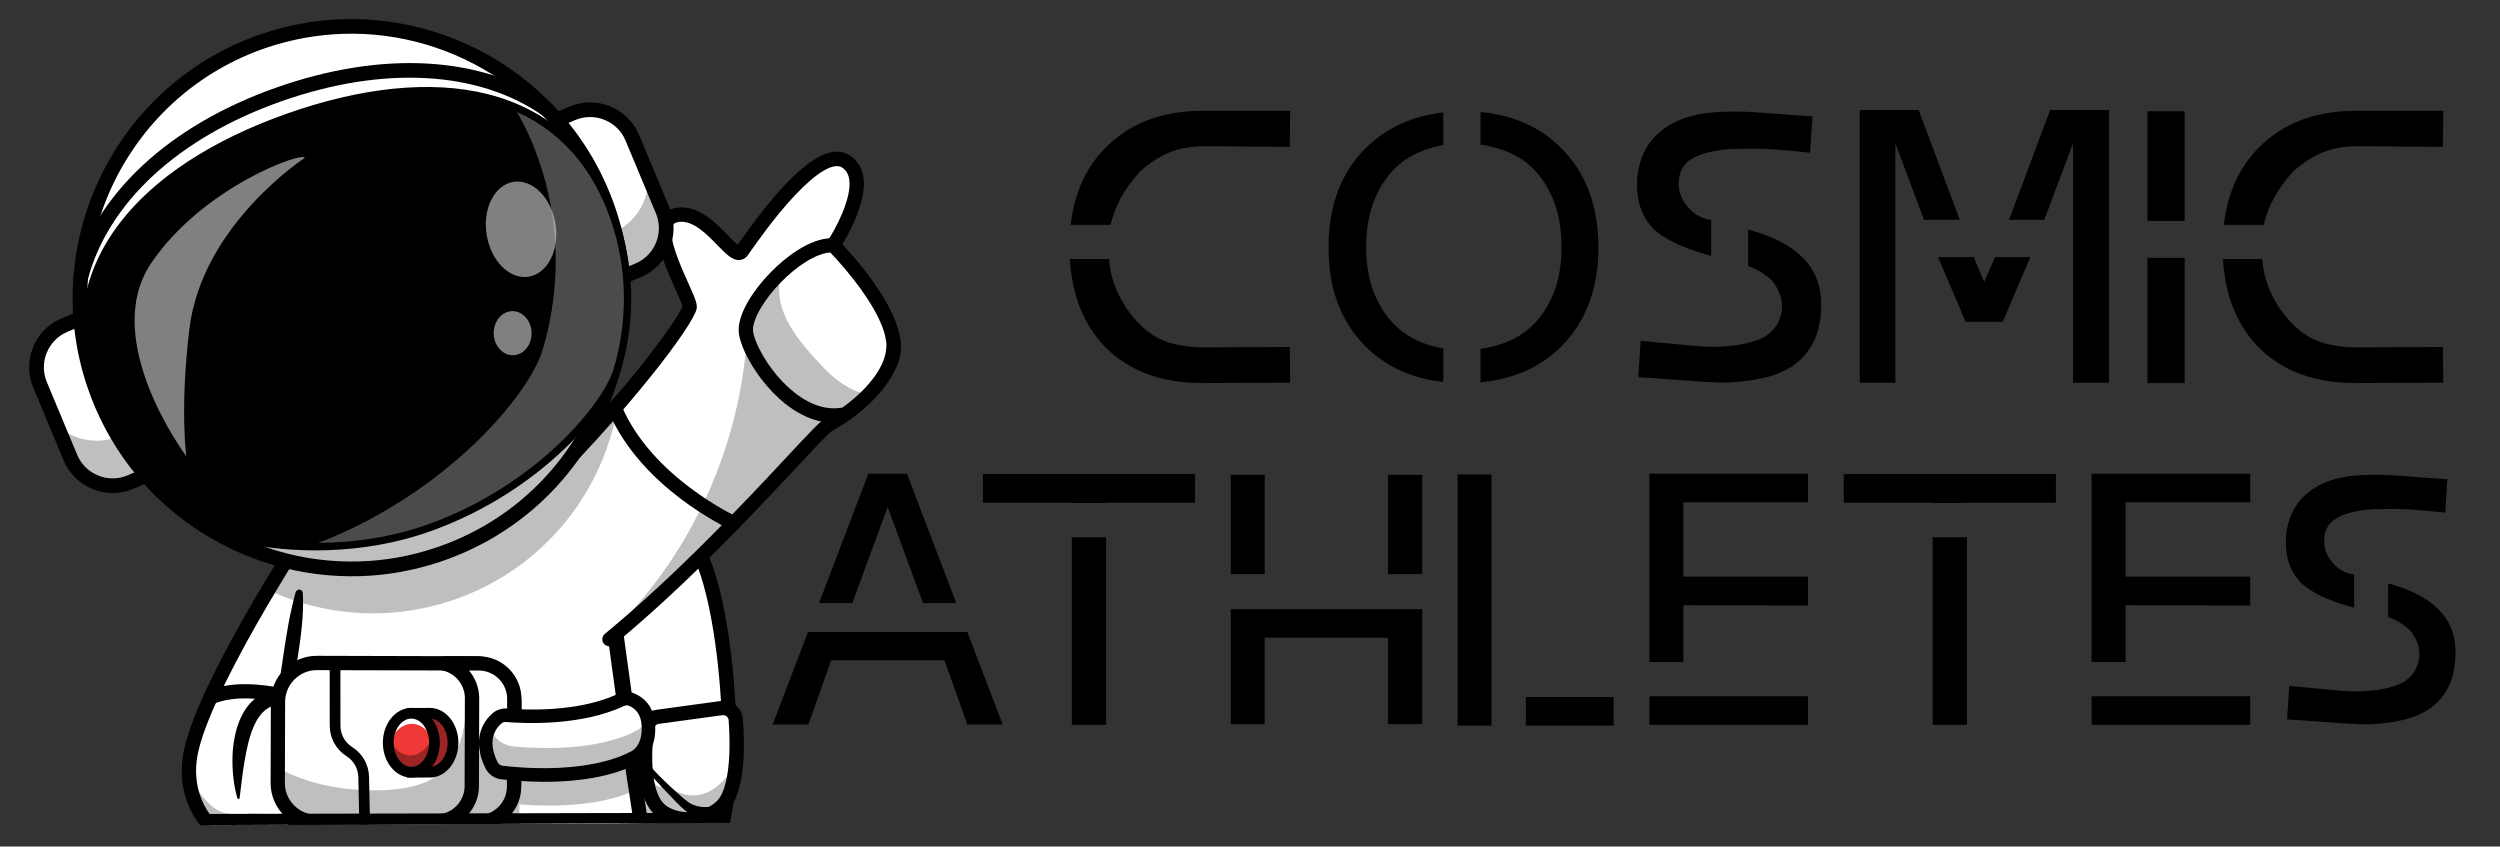 <?xml version="1.0" encoding="UTF-8"?> <svg xmlns="http://www.w3.org/2000/svg" xmlns:xlink="http://www.w3.org/1999/xlink" version="1.1" id="Layer_1" x="0px" y="0px" viewBox="0 0 872.88 295.56" style="enable-background:new 0 0 872.88 295.56;" xml:space="preserve"><rect x="0" y="0" width="872.88" height="295.56" fill="#333333" stroke="none"/> <style type="text/css"> .st0{fill:#FFFFFF;} .st1{opacity:0.25;} .st2{opacity:0.35;} .st3{fill:#EE3937;} .st4{opacity:0.5;fill:#FFFFFF;} .st5{opacity:0.35;fill:#D8D8D7;} .st6{display:none;fill:none;} </style> <g> <g> <path d="M387.23,90.42c0.63,8.12,3.88,15.39,9.75,21.8c2.89,3.25,6.2,5.57,9.95,6.97c3.74,1.4,8.37,2.1,13.88,2.1l29.51-0.14 l0.14,12.46l-30.6,0.14c-14.35,0-25.68-4.2-33.98-12.59c-7.49-7.76-11.6-18.01-12.32-30.73H387.23z M450.46,38.71l-0.14,12.59 l-29.24-0.27c-5.06,0-9.34,0.74-12.86,2.23c-3.52,1.49-6.9,3.68-10.15,6.57c-5.42,5.96-8.85,12.18-10.29,18.68h-13.94 c1.26-11.01,5.28-19.95,12.05-26.81c8.48-8.66,19.81-13,33.98-13H450.46z"></path> <path d="M503.93,50.62c-7.76,1.44-13.81,4.6-18.14,9.48c-5.87,6.68-8.8,15.43-8.8,26.26c0,10.56,2.93,19.18,8.8,25.86 c4.33,4.87,10.38,8.03,18.14,9.48v11.64c-11.01-1.17-20.08-5.32-27.21-12.46c-8.58-8.57-12.86-20.08-12.86-34.52 c0-14.44,4.29-25.95,12.86-34.52c7.13-7.13,16.2-11.33,27.21-12.59V50.62z M545.22,51.84c8.57,8.58,12.86,20.08,12.86,34.52 c0,14.35-4.29,25.86-12.86,34.52c-7.31,7.31-16.74,11.51-28.29,12.59v-11.64c8.48-1.26,14.98-4.47,19.5-9.61 c5.87-6.68,8.8-15.3,8.8-25.86c0-10.83-2.93-19.58-8.8-26.26c-4.51-5.14-11.01-8.35-19.5-9.61V39.11 C528.48,40.2,537.91,44.44,545.22,51.84z"></path> <path d="M590.44,40.54c3.25-0.86,6.81-1.35,10.7-1.49c3.88-0.14,7.35-0.11,10.42,0.07c3.07,0.18,6.84,0.45,11.3,0.81 c4.47,0.36,7.79,0.59,9.95,0.68L632,53.33c-0.63-0.09-2.84-0.31-6.63-0.68c-3.79-0.36-6.99-0.59-9.61-0.68 c-2.62-0.09-5.78-0.09-9.48,0c-3.7,0.09-6.97,0.5-9.82,1.22c-2.84,0.72-5.17,1.76-6.97,3.11c-1.72,1.44-2.78,3.27-3.18,5.48 c-0.41,2.21-0.23,4.36,0.54,6.43c0.77,2.08,2.1,3.95,3.99,5.62c1.9,1.67,4.11,2.64,6.63,2.91v12.59 c-9.84-2.62-16.65-5.87-20.44-9.75c-3.97-4.24-5.78-9.84-5.42-16.79c0.54-8.03,3.93-14.17,10.15-18.41 C584.3,42.68,587.19,41.4,590.44,40.54z M630.11,90.7c4.33,4.6,6.23,10.65,5.69,18.14c-0.54,8.76-4.06,15.21-10.56,19.36 c-3.34,2.08-7.47,3.52-12.39,4.33c-4.92,0.81-9.23,1.15-12.93,1.02c-3.7-0.14-8.69-0.45-14.96-0.95 c-6.27-0.5-10.58-0.79-12.93-0.88l0.81-12.73c2.17,0.18,5.77,0.52,10.83,1.02c5.05,0.5,8.96,0.84,11.71,1.02 c2.75,0.18,6.09,0.05,10.02-0.41c3.93-0.45,7.38-1.4,10.36-2.84c3.43-1.98,5.5-4.85,6.23-8.6c0.72-3.74-0.36-7.47-3.25-11.17 c-2.35-2.25-5.14-3.97-8.39-5.14V80.14C619.37,82.57,625.95,86.09,630.11,90.7z"></path> <path d="M669.91,38.44l14.35,38.31H671.8l-10.02-26.67v83.53h-12.46V38.44H669.91z M689.13,89.75l3.66,8.66l3.79-8.66h12.32 l-9.61,22.61h-13l-9.61-22.61H689.13z M736.38,38.44v95.17h-12.59V50.08l-10.02,26.67h-12.32l14.35-38.31H736.38z"></path> <path d="M762.78,38.84v38.31h-13V38.84H762.78z M762.78,90.02v43.73h-13V90.02H762.78z"></path> <path d="M789.85,90.42c0.63,8.12,3.88,15.39,9.75,21.8c2.89,3.25,6.2,5.57,9.95,6.97c3.74,1.4,8.37,2.1,13.88,2.1l29.51-0.14 l0.13,12.46l-30.6,0.14c-14.35,0-25.68-4.2-33.98-12.59c-7.49-7.76-11.6-18.01-12.32-30.73H789.85z M853.08,38.71l-0.13,12.59 l-29.24-0.27c-5.06,0-9.34,0.74-12.86,2.23c-3.52,1.49-6.9,3.68-10.15,6.57c-5.42,5.96-8.85,12.18-10.29,18.68h-13.94 c1.26-11.01,5.28-19.95,12.05-26.81c8.48-8.66,19.81-13,33.98-13H853.08z"></path> </g> <g> <path d="M337.74,220.66l12.35,32.3h-12.35l-7.98-22.45h-39.54l-7.98,22.45h-12.47l12.35-32.3H337.74z M316.67,165.41l17.21,45.15 h-11.6l-12.35-33.55l-12.35,33.55h-11.6l17.21-45.15H316.67z"></path> <path d="M417.26,165.53v9.98H386.2v0.12h-11.97v-0.12h-31.05v-9.98H417.26z M386.2,187.61v65.48h-11.97v-65.48H386.2z"></path> <path d="M429.73,200.45v-34.67h11.85v34.67H429.73z M429.73,252.83v-40.16h11.85h43.03h11.97v40.16H484.6v-30.18h-43.03v30.18 H429.73z M484.6,200.45v-34.67h11.97v34.67H484.6z"></path> <path d="M520.77,165.66c0,45.65,0,74.87,0,87.68h-11.85v-87.68H520.77z M563.43,243.36v9.98h-30.68v-9.98H563.43z"></path> <path d="M631.27,165.41v9.98h-43.53v25.94h43.53v10.1l-43.53-0.12v19.83H575.9v-65.73H631.27z M601.53,243.11 c12.93,0,22.84,0,29.75,0v9.98H575.9v-9.98C580.05,243.11,588.6,243.11,601.53,243.11z"></path> <path d="M717.82,165.53v9.98h-31.05v0.12H674.8v-0.12h-31.05v-9.98H717.82z M686.77,187.61v65.48H674.8v-65.48H686.77z"></path> <path d="M785.67,165.41v9.98h-43.53v25.94h43.53v10.1l-43.53-0.12v19.83h-11.85v-65.73H785.67z M755.92,243.11 c12.93,0,22.84,0,29.75,0v9.98h-55.37v-9.98C734.45,243.11,742.99,243.11,755.92,243.11z"></path> <path d="M815.47,167.22c2.99-0.79,6.28-1.25,9.85-1.37c3.57-0.12,6.78-0.1,9.6,0.06c2.83,0.17,6.3,0.42,10.41,0.75 c4.12,0.33,7.17,0.54,9.17,0.62L853.76,179c-0.58-0.08-2.62-0.29-6.11-0.62c-3.49-0.33-6.44-0.54-8.86-0.62 c-2.41-0.08-5.32-0.08-8.73,0c-3.41,0.08-6.42,0.46-9.04,1.12c-2.62,0.67-4.76,1.62-6.42,2.87c-1.58,1.33-2.56,3.01-2.93,5.05 c-0.37,2.04-0.21,4.01,0.5,5.92c0.71,1.91,1.93,3.64,3.68,5.18c1.75,1.54,3.78,2.43,6.11,2.68v11.6 c-9.06-2.41-15.34-5.4-18.83-8.98c-3.66-3.91-5.32-9.06-4.99-15.46c0.5-7.4,3.62-13.05,9.35-16.96 C809.82,169.19,812.48,168.01,815.47,167.22z M852.02,213.42c3.99,4.24,5.74,9.81,5.24,16.71c-0.5,8.07-3.74,14.01-9.73,17.83 c-3.08,1.91-6.88,3.24-11.41,3.99c-4.53,0.75-8.5,1.06-11.91,0.93c-3.41-0.12-8-0.42-13.78-0.87c-5.78-0.46-9.75-0.73-11.91-0.81 l0.75-11.72c2,0.17,5.32,0.48,9.98,0.94c4.66,0.46,8.25,0.77,10.79,0.94c2.54,0.17,5.61,0.04,9.23-0.37 c3.62-0.42,6.8-1.29,9.54-2.62c3.16-1.83,5.07-4.47,5.74-7.92c0.66-3.45-0.33-6.88-2.99-10.29c-2.16-2.08-4.74-3.66-7.73-4.74 V203.7C842.12,205.94,848.19,209.18,852.02,213.42z"></path> </g> </g> <g> <path class="st0" d="M123.7,287.35c14.36-13.13,15.59-73.59,15.59-73.59l-0.07-0.09l-28.25-35.36c0,0-1.96,2.94-5.07,7.81 c-3.18,4.98-7.56,11.97-12.26,19.86c-10.88,18.29-23.47,41.43-26.79,55.61c-2.51,10.72,0.36,19.98,6.27,26.51l50-0.24 C123.3,287.7,123.5,287.53,123.7,287.35z"></path> <path class="st1" d="M123.7,287.35c14.36-13.13,15.59-73.59,15.59-73.59l-0.07-0.09l-5.92-7.41c-0.81,16.22-3.94,56.31-15.31,66.72 c-4.52,4.13-24.49,10.23-29.66,10.92c-12.83,1.7-14.24-1.46-22.25-11.72c0.61,6.24,3.18,11.66,7.03,15.93l50-0.24 C123.3,287.7,123.5,287.53,123.7,287.35z"></path> <path d="M69.28,262.19c5.98-25.55,43.39-81.9,43.78-82.47c0.76-1.15,0.45-2.7-0.69-3.46c-1.15-0.76-2.7-0.45-3.46,0.69 c-1.56,2.35-38.3,57.67-44.48,84.1c-2.37,10.12-0.3,19.74,5.43,27.07l6.75-0.03C69.71,281.69,66.93,272.23,69.28,262.19z"></path> <path d="M141.77,213.82c0.02-1.38-1.07-2.52-2.45-2.54c-1.39-0.04-2.52,1.07-2.54,2.45c-0.33,16.52-3.64,61.62-14.77,71.8 c-0.92,0.84-1.85,1.63-2.79,2.36l7.46-0.04C140.44,272.02,141.72,216.26,141.77,213.82z"></path> <path d="M114.59,250.22c0.95-0.03,1.83-0.6,2.22-1.52c0.54-1.27-0.05-2.73-1.32-3.27c-1.08-0.46-26.68-11.17-42.97-4.21 c-1.27,0.54-1.85,2-1.31,3.27c0.54,1.27,2.01,1.85,3.27,1.31c14.33-6.12,38.81,4.1,39.06,4.22 C113.87,250.18,114.24,250.23,114.59,250.22z"></path> <path class="st0" d="M88.13,259.5c0.01,0.36,0.04,0.71,0.09,1.07c0.05,0.36,0.11,0.71,0.19,1.05s0.18,0.69,0.29,1.03 c0.11,0.34,0.25,0.67,0.39,1c0.15,0.33,0.31,0.64,0.49,0.95c0.18,0.31,0.37,0.61,0.58,0.9c0.21,0.29,0.43,0.57,0.67,0.84 c0.23,0.27,0.48,0.53,0.74,0.77c0.26,0.24,0.53,0.47,0.82,0.69c0.28,0.22,0.58,0.42,0.88,0.61c0.3,0.19,0.61,0.36,0.94,0.52 c0.32,0.16,0.65,0.3,0.98,0.43c0.33,0.13,0.67,0.23,1.02,0.33c0.34,0.09,0.69,0.17,1.05,0.23c0.35,0.06,0.71,0.1,1.06,0.12 c0.36,0.02,0.71,0.03,1.07,0.02c0.36-0.01,0.71-0.04,1.07-0.09c0.35-0.05,0.71-0.11,1.05-0.19c0.35-0.08,0.69-0.18,1.03-0.29 c0.34-0.11,0.67-0.25,1-0.39c0.33-0.15,0.64-0.31,0.95-0.49c0.31-0.18,0.61-0.37,0.9-0.58c0.29-0.21,0.57-0.43,0.84-0.67 c0.27-0.23,0.53-0.48,0.77-0.74c0.24-0.26,0.48-0.53,0.69-0.82c0.22-0.28,0.42-0.58,0.61-0.88c0.19-0.3,0.36-0.61,0.52-0.93 c0.16-0.32,0.3-0.65,0.43-0.98c0.13-0.33,0.24-0.67,0.33-1.02c0.09-0.34,0.17-0.69,0.23-1.05c0.06-0.35,0.1-0.71,0.12-1.06 c0.02-0.36,0.03-0.71,0.02-1.07c-0.01-0.36-0.04-0.71-0.09-1.07c-0.05-0.35-0.11-0.71-0.19-1.05c-0.08-0.35-0.18-0.69-0.29-1.03 c-0.11-0.34-0.25-0.67-0.39-1c-0.15-0.33-0.31-0.64-0.49-0.95c-0.18-0.31-0.37-0.61-0.58-0.9c-0.21-0.29-0.43-0.57-0.67-0.84 c-0.23-0.27-0.48-0.53-0.74-0.77c-0.26-0.24-0.53-0.47-0.82-0.69c-0.28-0.22-0.58-0.42-0.88-0.61c-0.3-0.19-0.61-0.36-0.94-0.52 c-0.32-0.16-0.65-0.3-0.98-0.43c-0.33-0.13-0.67-0.23-1.02-0.33c-0.34-0.09-0.69-0.17-1.05-0.23s-0.71-0.1-1.06-0.12 c-0.36-0.02-0.71-0.03-1.07-0.02c-0.36,0.01-0.71,0.04-1.07,0.09c-0.35,0.05-0.71,0.11-1.05,0.19c-0.35,0.08-0.69,0.18-1.03,0.29 c-0.34,0.11-0.67,0.25-1,0.39c-0.33,0.15-0.64,0.31-0.95,0.49c-0.31,0.18-0.61,0.37-0.9,0.58c-0.29,0.21-0.57,0.43-0.84,0.67 c-0.27,0.23-0.53,0.48-0.77,0.74c-0.24,0.26-0.48,0.53-0.69,0.82c-0.22,0.28-0.42,0.58-0.61,0.88c-0.19,0.3-0.36,0.61-0.52,0.93 c-0.16,0.32-0.3,0.65-0.43,0.98c-0.13,0.33-0.24,0.67-0.33,1.02c-0.09,0.34-0.17,0.69-0.23,1.05s-0.1,0.71-0.12,1.06 C88.12,258.78,88.12,259.14,88.13,259.5z"></path> <path class="st2" d="M88.15,259.75c0.34,6.01,5.49,10.61,11.51,10.27c6.02-0.34,10.62-5.49,10.28-11.5 c-0.09-1.66-0.55-3.22-1.31-4.59c-1.54,3.78-5.15,6.54-9.5,6.79c-4.34,0.25-8.25-2.1-10.2-5.67 C88.34,256.49,88.05,258.09,88.15,259.75z"></path> <path class="st0" d="M107.96,279.98c1.89-11.16,0.83-25.34,0.07-29.09c-0.96-4.68-8.41-10.6-16.19-5.67 c-11.24,7.13-8.59,33.45-8.59,33.45l5.08,5.25l3.97,4.11l13.49-0.06C106.75,285.67,107.46,282.93,107.96,279.98z"></path> <path class="st1" d="M107.94,279.98c-3.5,2.61-9.85,5.57-19.63,3.93l3.97,4.11l13.49-0.06 C106.74,285.67,107.44,282.93,107.94,279.98z"></path> <path d="M108.87,286.17c0.84-2.17,1.36-4.39,1.76-6.61c0.41-2.22,0.68-4.44,0.87-6.65c0.34-4.43,0.32-8.86,0.06-13.25 c-0.14-2.21-0.33-4.41-0.61-6.64c-0.07-0.57-0.14-1.13-0.24-1.71c-0.05-0.28-0.11-0.6-0.16-0.9c-0.09-0.36-0.2-0.74-0.31-1.1 c-0.51-1.39-1.24-2.55-2.09-3.59c-0.88-1-1.86-1.9-2.96-2.61c-0.54-0.36-1.13-0.68-1.71-0.98c-0.62-0.26-1.21-0.56-1.86-0.72 c-0.33-0.1-0.64-0.2-0.97-0.28l-0.99-0.17c-0.67-0.14-1.34-0.11-2.02-0.15c-0.67,0.02-1.35,0.1-2.02,0.19 c-0.64,0.16-1.32,0.26-1.94,0.48l-0.94,0.34c-0.31,0.12-0.61,0.24-0.89,0.39c-0.57,0.32-1.16,0.58-1.7,0.96l-0.82,0.57 c-0.28,0.2-0.51,0.42-0.76,0.63c-0.51,0.41-0.94,0.89-1.39,1.37c-1.72,1.92-2.88,4.13-3.74,6.33c-0.42,1.11-0.78,2.23-1.07,3.34 c-0.27,1.13-0.51,2.24-0.69,3.37c-0.35,2.25-0.54,4.5-0.52,6.73c-0.02,2.23,0.12,4.45,0.39,6.65c0.27,2.19,0.68,4.37,1.32,6.51 c0.06,0.23,0.31,0.35,0.52,0.28c0.15-0.03,0.25-0.17,0.27-0.35c0.54-4.33,1.01-8.58,1.7-12.72c0.72-4.13,1.54-8.21,3.05-11.81 c0.75-1.78,1.66-3.46,2.81-4.78c0.3-0.32,0.57-0.65,0.9-0.92c0.16-0.14,0.3-0.31,0.47-0.42l0.5-0.37c0.33-0.25,0.74-0.43,1.1-0.67 c0.19-0.13,0.37-0.2,0.57-0.28l0.57-0.25c1.56-0.62,3.22-0.62,4.79-0.16c1.6,0.42,3.06,1.47,4.13,2.73 c0.51,0.64,0.91,1.33,1.13,1.99c0.03,0.16,0.08,0.31,0.12,0.47l0.12,0.7c0.07,0.48,0.13,1,0.18,1.51c0.2,2.06,0.32,4.18,0.39,6.28 c0.11,4.22,0.08,8.45-0.14,12.65c-0.11,2.1-0.3,4.17-0.53,6.23c-0.26,2.05-0.6,4.07-1.05,6.03c-0.25,1.08-0.54,2.13-0.89,3.13 l4.52-0.02C108.38,287.35,108.64,286.76,108.87,286.17z"></path> <path class="st0" d="M254.57,251.14c-0.87-23.47-4.99-49.28-11.29-59.71c-10.1-16.73-49.38-13.69-63.94-10.86l11.31,92.74 l1.73,14.23l59.93-0.28C254.41,278.67,255.08,265.33,254.57,251.14z"></path> <path class="st1" d="M254.57,251.14l-26.55-3.2c0,0-9.17,0.66-8.07,29.83c0.29,8.16-11.96,11.96-21.61,5.97 c-3.5-2.18-5.94-5.91-7.69-10.42l1.73,14.23l59.93-0.28C254.41,278.67,255.08,265.33,254.57,251.14z"></path> <path d="M256.73,244.64c-1.16-19.19-4.75-43.59-11.32-54.49c-11.04-18.31-51.77-14.89-66.55-12.02c-1.36,0.26-2.23,1.57-1.97,2.93 c0.26,1.36,1.57,2.23,2.93,1.97c16.2-3.13,52.51-4.89,61.31,9.71c5.03,8.35,9.19,28.83,10.61,52.22 c1.08,17.81,0.26,33.47-2.03,42.32l5.16,0.03C257.43,276.26,257.61,259.2,256.73,244.64z"></path> <path class="st0" d="M231.23,283.42c6.1,4.25,15.51,3.14,20.77-1.88c5.87-5.61,5.49-22.11,4.9-30.25c-0.19-2.53-2.47-4.38-5-4.04 l-22.23,3.03c-1.99,0.27-3.54,1.84-3.78,3.82C225.02,261.39,223.89,278.31,231.23,283.42z"></path> <path class="st1" d="M231.25,283.42c6.1,4.25,15.51,3.14,20.77-1.88c3.61-3.45,4.86-11.03,5.14-18.24 c-0.79,3.64-2.19,6.65-4.04,8.67c-10.6,11.61-20.33,2.09-20.33,2.09s-0.73,0.35-1.87,0.6c-4.82,1.03-4.73-14.23-4.5-22.13 c-0.27,0.48-0.44,1-0.5,1.57C225.03,261.39,223.9,278.31,231.25,283.42z"></path> <path d="M228.36,254.39c0.11-0.85,0.77-1.54,1.64-1.65l22.23-3.03c0.08,0,0.15,0,0.22-0.01c0.46-0.01,0.9,0.13,1.26,0.42 c0.42,0.34,0.66,0.82,0.69,1.34c1.03,14.24-0.51,24.81-4.12,28.27c-4.56,4.36-12.62,5.11-17.61,1.64 C228.31,278.34,226.71,268.26,228.36,254.39z M253.73,283.35c6.19-5.9,6.49-20.79,5.66-32.25c-0.14-1.89-1.06-3.65-2.54-4.85 c-1.47-1.19-3.4-1.74-5.28-1.48l-22.23,3.03c-3.11,0.43-5.54,2.89-5.91,6c-1.11,9.38-1.78,25.96,6.39,31.65 c1.11,0.78,2.32,1.4,3.6,1.89l13.9-0.06C249.7,286.41,251.9,285.1,253.73,283.35z"></path> <path d="M239.23,282.98c1.21,0.9,2.61,1.62,4.09,2.07c1.47,0.47,3.02,0.69,4.54,0.72l0.01,0c1.12,0.03,2.06-0.87,2.08-1.98 s-0.87-2.06-1.98-2.07c-0.08,0-0.18,0.01-0.27,0.01c-2.36,0.25-4.71-0.11-6.8-1.28c-2.1-1.16-11.72-10.24-13.26-12.34 c-0.17-0.23-1.76,1.03-1.76,1.03S236.77,281.18,239.23,282.98z"></path> <path d="M230.31,189.15c-3.08,0.15-6.14,0.37-9.2,0.64c-3.06,0.26-6.12,0.58-9.17,0.96c-3.06,0.38-6.12,0.82-9.19,1.4 c-3.06,0.6-6.12,1.25-9.25,2.38c-1.3,0.47-1.97,1.9-1.49,3.2s1.9,1.96,3.2,1.49c0.07-0.03,0.12-0.04,0.17-0.07l0.01,0 c2.54-1.16,5.42-2.04,8.3-2.82c2.88-0.8,5.83-1.46,8.8-2.06c2.97-0.61,5.95-1.15,8.96-1.64c3-0.49,6.01-0.95,9.02-1.33l0.01,0 c0.59-0.07,1.01-0.61,0.93-1.2C231.35,189.54,230.86,189.13,230.31,189.15z"></path> <path class="st0" d="M74.29,181.65l0-0.12C74.22,181.53,74.22,181.57,74.29,181.65z"></path> <path class="st0" d="M74.29,181.65l0-0.12C74.22,181.53,74.22,181.57,74.29,181.65z"></path> <path class="st0" d="M74.29,181.53c-0.07,0-0.07,0.04,0,0.12L74.29,181.53z"></path> <path class="st0" d="M160.39,270.37l-53.17-3.1c0,0-1.23,7.96-2.82,20.68l54.56-0.26C159.38,282.12,159.86,276.35,160.39,270.37z"></path> <path class="st1" d="M160.39,270.37l-53.17-3.1c0,0-1.23,7.96-2.82,20.68l54.56-0.26C159.38,282.12,159.86,276.35,160.39,270.37z"></path> <path d="M109.69,267.64c0.21-1.36-0.72-2.64-2.09-2.85c-1.36-0.21-2.64,0.72-2.85,2.09c-0.03,0.22-1.27,8.31-2.86,21.09l5.04-0.02 C108.47,275.62,109.66,267.85,109.69,267.64z"></path> <path d="M162.9,270.58c0.12-1.37-0.89-2.59-2.26-2.71c-1.37-0.12-2.59,0.89-2.71,2.26c-0.54,6.07-1.03,11.93-1.46,17.58l5.01-0.02 C161.9,282.18,162.37,276.48,162.9,270.58z"></path> <path class="st2" d="M161.83,275.47c0.08-1.2,0.18-2.44,0.29-3.7C162.01,273.04,161.91,274.27,161.83,275.47z"></path> <path class="st2" d="M171.38,274.54c0.09-1.48,0.19-2.96,0.29-4.48C171.57,271.58,171.47,273.08,171.38,274.54z"></path> <path class="st0" d="M221.57,275.93c0.05-1.43-0.01-2.92-0.17-4.42c-0.54-5.36-1.22-11.02-1.98-16.89 c-4.61-35.43-12.2-78.53-8.13-108.22c-10.28,10.96-81.55,17.93-82.2,11.24c-0.66-6.61,55.58-36.61,30.84-31.85 c-18.18,4.47-44.87,8.79-49.62,23.88c-0.22,3.3-1.62,7.59-2.63,10.63l-3.21,46.73c-2.34,22.49-8.45,47.5-5.65,66.34 c0.5,3.33,1.28,6.47,2.4,9.38c0.71,1.82,1.53,3.55,2.44,5.21l115.45-0.54C220.59,283.88,221.46,280.05,221.57,275.93z"></path> <path d="M131.36,156.27C131.36,156.27,131.36,156.27,131.36,156.27c0.01,0.01,0.04,0.04,0.1,0.09c0.06,0.07,0.17,0.21,0.24,0.4 c0.06,0.11,0.09,0.21,0.12,0.33c0.03,0.12,0.04,0.26,0.04,0.32c0,0.34-0.05,0.42-0.04,0.39c0.01-0.01,0.05-0.12,0.13-0.23 c0.16-0.26,0.4-0.56,0.69-0.88c-0.15-0.04-0.3-0.07-0.44-0.11C131.83,156.49,131.5,156.35,131.36,156.27z"></path> <path d="M104.42,283.56c-0.35-0.8-0.71-1.63-0.99-2.44c-0.15-0.41-0.3-0.81-0.43-1.23l-0.38-1.26c-0.47-1.69-0.87-3.42-1.14-5.18 c-0.59-3.52-0.79-7.15-0.8-10.79c-0.02-3.65,0.18-7.31,0.49-11c0.63-7.35,1.69-14.74,2.78-22.13c1.11-7.38,2.21-14.87,1.78-22.5 c-0.04-0.7-0.64-1.24-1.34-1.19c-0.6,0.13-1.05,0.52-1.2,1.04c-1.99,7.26-3.18,14.6-4.26,22.02c-1.11,7.41-2.22,14.86-2.89,22.43 c-0.34,3.78-0.55,7.59-0.55,11.44c0,3.84,0.2,7.72,0.82,11.59c0.29,1.94,0.72,3.87,1.26,5.78l0.42,1.43 c0.15,0.48,0.33,0.95,0.49,1.42c0.33,0.95,0.71,1.85,1.12,2.77c0.33,0.75,0.68,1.48,1.05,2.21l6.03-0.03 C105.86,286.53,105.09,285.07,104.42,283.56z"></path> <path d="M164.49,127.9c0.15,0.01,0.23,0.03,0.2,0.02c-0.01-0.01-0.08-0.02-0.21-0.1c-0.14-0.08-0.33-0.22-0.54-0.51 c-0.2-0.28-0.33-0.69-0.36-0.95c-0.01-0.16-0.01-0.24,0-0.35c0-0.07,0.02-0.15,0.03-0.19c0.05-0.16,0.04-0.11-0.01-0.03 c-0.12,0.18-0.38,0.5-0.65,0.8c-0.29,0.31-0.62,0.63-0.96,0.95c-0.24,0.22-0.49,0.43-0.74,0.65c0.25-0.04,0.5-0.09,0.74-0.12 C162.92,127.94,163.89,127.86,164.49,127.9z"></path> <path d="M213.33,148.21l-4.81-2.29c-0.26,1.99-0.47,3.98-0.64,5.97c0.82-0.39,1.63-0.82,2.44-1.32 C211.33,149.95,212.35,149.24,213.33,148.21z"></path> <path d="M112.72,150.37c0.02-0.07,0.05-0.13,0.07-0.19c0.01-0.14,0.03-0.27,0.05-0.41L112.72,150.37z"></path> <path d="M223.91,280.89c0.33-2.01,0.49-4.05,0.48-6.08c-0.01-1.01-0.05-2.02-0.14-3.02c-0.09-1.01-0.2-1.9-0.28-2.85 c-0.39-3.74-0.84-7.48-1.31-11.21c-0.94-7.45-1.98-14.89-3.01-22.3c-2.06-14.83-4.11-29.63-5.44-44.46 c-0.65-7.41-1.14-14.82-1.25-22.22c-0.12-7.38,0.14-14.77,1.1-22l1.14-8.63l-5.94,6.34c-0.44,0.47-1.12,0.98-1.86,1.42 c-0.76,0.46-1.58,0.89-2.44,1.28c-1.73,0.8-3.59,1.48-5.49,2.1c-3.8,1.23-7.74,2.21-11.71,3.07c-7.96,1.7-16.07,2.91-24.19,3.81 c-4.07,0.44-8.14,0.79-12.21,1.03c-4.06,0.23-8.14,0.36-12.13,0.22c-1.99-0.07-3.98-0.21-5.77-0.53c-0.28-0.05-0.55-0.11-0.8-0.17 c-0.28,0.32-0.53,0.62-0.69,0.88c-0.08,0.11-0.11,0.22-0.13,0.23c-0.01,0.03,0.04-0.06,0.04-0.39c0-0.07-0.01-0.2-0.04-0.32 s-0.06-0.23-0.12-0.33c-0.07-0.19-0.19-0.33-0.24-0.4c-0.05-0.06-0.08-0.08-0.1-0.1c-0.03-0.01-0.03-0.02,0,0c0,0,0,0,0,0 c0.14,0.08,0.47,0.21,0.83,0.31c0.14,0.04,0.29,0.08,0.44,0.11c0.28-0.32,0.6-0.65,0.93-0.97c0.67-0.66,1.4-1.3,2.15-1.93 c1.51-1.28,3.12-2.51,4.74-3.73c6.54-4.88,13.44-9.43,20.14-14.48c1.68-1.28,3.35-2.58,5-4.09c0.42-0.38,0.83-0.78,1.24-1.23 c0.42-0.46,0.83-0.93,1.27-1.62c0.22-0.36,0.45-0.76,0.64-1.43c0.05-0.16,0.08-0.37,0.1-0.57c0.02-0.24,0.04-0.45,0-0.73 c-0.03-0.53-0.26-1.19-0.61-1.67c-0.18-0.26-0.37-0.45-0.56-0.62c-0.18-0.16-0.39-0.3-0.55-0.39c-0.34-0.19-0.66-0.32-0.92-0.39 c-0.53-0.16-0.95-0.21-1.32-0.24c-1.48-0.09-2.57,0.07-3.7,0.23c-0.56,0.09-1.06,0.17-1.68,0.28c-0.56,0.13-1.1,0.26-1.58,0.38 l-6.01,1.42c-8.05,1.91-16.22,3.81-24.18,6.9c-3.96,1.57-7.9,3.44-11.52,6.1c-1.8,1.33-3.5,2.87-4.97,4.7 c-1.45,1.82-2.66,3.95-3.37,6.24l-0.08,0.3l-0.02,0.3c-0.1,1.52-0.46,3.22-0.91,4.89c-0.45,1.69-1,3.38-1.56,5.12 c-0.43,1.31,0.29,2.72,1.59,3.15c1.31,0.43,2.72-0.28,3.15-1.59c0.58-1.73,1.17-3.52,1.66-5.38c0.46-1.73,0.88-3.51,1.06-5.48 c-0.02,0.06-0.05,0.13-0.07,0.19l0.12-0.6c-0.01,0.14-0.03,0.27-0.05,0.41c1.08-3.23,3.48-5.98,6.48-8.17 c3.06-2.23,6.66-3.96,10.37-5.4c7.47-2.88,15.46-4.72,23.49-6.57l6.06-1.4c0.52-0.12,0.98-0.25,1.44-0.33 c0.19-0.03,0.4-0.07,0.63-0.11c0.25-0.22,0.5-0.43,0.74-0.65c0.34-0.32,0.67-0.64,0.96-0.95c0.27-0.31,0.53-0.62,0.65-0.8 c0.05-0.08,0.06-0.14,0.01,0.03c-0.01,0.04-0.04,0.12-0.03,0.19c-0.01,0.11-0.01,0.19,0,0.35c0.02,0.26,0.16,0.67,0.36,0.95 c0.21,0.29,0.41,0.43,0.54,0.51c0.12,0.08,0.19,0.09,0.21,0.1c0.03,0.01-0.05-0.01-0.2-0.02c-0.6-0.05-1.57,0.04-2.48,0.17 c-0.24,0.04-0.5,0.08-0.74,0.12c-1.21,1.05-2.53,2.07-3.87,3.08c-6.52,4.86-13.44,9.4-20.17,14.36c-1.69,1.24-3.36,2.53-5.02,3.9 c-0.83,0.69-1.64,1.4-2.47,2.19c-0.81,0.81-1.62,1.61-2.44,2.83c-0.21,0.32-0.41,0.67-0.6,1.13c-0.17,0.45-0.38,1.05-0.36,1.9 c0.01,0.19,0.04,0.46,0.09,0.7c0.05,0.24,0.14,0.47,0.24,0.69c0.19,0.43,0.44,0.77,0.68,1.03c0.48,0.52,0.93,0.81,1.32,1.04 c0.77,0.42,1.43,0.64,2.04,0.81c0.61,0.17,1.2,0.3,1.77,0.4c2.28,0.4,4.42,0.53,6.56,0.61c4.28,0.14,8.46,0.01,12.64-0.22 c4.18-0.24,8.35-0.6,12.49-1.04c8.3-0.9,16.55-2.14,24.77-3.9c4.11-0.89,8.2-1.9,12.26-3.22c2.03-0.66,4.06-1.4,6.09-2.33 c0.2-0.09,0.39-0.18,0.59-0.28c0.17-1.99,0.38-3.98,0.64-5.97l4.81,2.29c-0.98,1.03-2,1.74-3,2.37c-0.81,0.5-1.63,0.93-2.44,1.32 c-0.48,5.63-0.6,11.27-0.51,16.86c0.11,7.59,0.6,15.12,1.26,22.63c1.35,15.02,3.4,29.9,5.45,44.73c1.02,7.42,2.06,14.83,2.99,22.23 c0.47,3.7,0.9,7.4,1.29,11.1c0.08,0.9,0.21,1.88,0.28,2.73c0.08,0.86,0.11,1.72,0.12,2.58c0.02,1.72-0.13,3.43-0.4,5.11 c-0.43,2.62-1.24,5.16-2.38,7.57l6.13-0.03C222.93,285.3,223.54,283.11,223.91,280.89z"></path> <path class="st0" d="M220.77,267.19l-39.37,20.41l42.46-0.2C222.78,280.13,221.74,273.26,220.77,267.19z"></path> <path d="M223.18,266.78c-0.22-1.36-1.49-2.29-2.85-2.08c-1.36,0.21-2.29,1.49-2.08,2.85l0,0.01c1.04,6.61,2.04,13.22,3.03,19.84 l5.05-0.02C225.3,280.51,224.26,273.65,223.18,266.78z"></path> <path class="st1" d="M181.33,285.42l0.01-4.59c23.99,1.99,36.73-3.12,40.27-4.86c0.05-1.43-0.01-2.92-0.17-4.42 c-0.54-5.36-1.22-11.02-1.98-16.89c-12.97,6.44-30.12,6.39-38.07,5.95l0.01-5.85c0.02-5.97-4.25-11-9.91-12.19 c-0.8-0.18-1.63-0.26-2.48-0.26l-57.66-0.16c-6.84-0.02-12.44,5.55-12.45,12.37l-0.09,18.84c0.26,1.72,0.58,3.37,1,4.98 c0.09,0.39,0.2,0.76,0.31,1.14c0.32,1.12,0.69,2.21,1.09,3.27c0.37,0.96,0.78,1.89,1.2,2.8c0.1,0.23,0.2,0.44,0.32,0.65 c0.12,0.24,0.23,0.46,0.35,0.69c0.16,0.29,0.3,0.6,0.46,0.89c0.03,0.06,0.07,0.11,0.1,0.17l77.49-0.37 C181.25,286.89,181.33,286.16,181.33,285.42z"></path> <path class="st0" d="M109.37,286.97l57.67,0.16c6.83,0.02,12.43-5.55,12.45-12.38l0.09-30.67c0.02-5.98-4.25-11.02-9.91-12.19 c-0.8-0.18-1.63-0.26-2.48-0.26l-57.66-0.16c-6.84-0.02-12.44,5.55-12.45,12.38l-0.06,24.29l-0.02,6.37 C96.96,281.35,102.55,286.95,109.37,286.97z"></path> <path class="st1" d="M109.37,286.97l57.67,0.16c6.83,0.02,12.43-5.55,12.45-12.38l0.09-30.67c0.02-5.98-4.25-11.02-9.91-12.19 c-3.28,2.16-5.36,3.55-5.36,3.55c-2.88,24.61-1.84,42.86-40.05,40.24c-13.18-0.91-22-4.8-27.25-7.52l-0.02,6.37 C96.96,281.35,102.55,286.95,109.37,286.97z"></path> <path d="M102.7,281.21c-2.1-2.09-3.24-4.88-3.23-7.81L99.55,245c0.01-2.93,1.17-5.7,3.28-7.79c2.02-2.01,4.63-3.13,7.42-3.23 c0.14,0,0.26-0.01,0.39,0l55.4,0.15c6.1,0.02,11.04,4.99,11.02,11.08l-0.08,28.41c-0.01,2.93-1.17,5.7-3.28,7.79 c-2.1,2.09-4.88,3.22-7.82,3.23l-55.4-0.15C107.56,284.47,104.79,283.32,102.7,281.21z M177.25,284.93 c3.05-3.03,4.73-7.04,4.74-11.31l0.08-28.41c0.02-8.85-7.16-16.06-16.01-16.08l-55.4-0.15c-4.27-0.01-8.3,1.65-11.35,4.68 c-3.05,3.03-4.73,7.04-4.74,11.31l-0.08,28.41c-0.02,6.45,3.8,12.02,9.29,14.58l69.86-0.33 C174.94,286.91,176.16,286.01,177.25,284.93z"></path> <path class="st0" d="M167.05,287.12c5,0.01,9.35-2.96,11.32-7.27c0.72-1.56,1.12-3.29,1.12-5.11l0.04-13.63l0.02-4.5l0.04-12.55 c0.02-6.83-5.57-12.42-12.39-12.44l-12.46-0.03c5.74,1.1,10.11,6.17,10.09,12.21l-0.04,16.57l-0.04,14.12 c-0.02,6.82-5.63,12.39-12.45,12.38l-45.23-0.14c0.75,0.15,1.52,0.23,2.32,0.24L167.05,287.12z"></path> <path class="st1" d="M167.05,287.12c6.83,0.02,12.43-5.55,12.44-12.38l0.06-18.13c-1.46,3.19-4.08,7.12-8.24,7.52 c-2.29,0.22-4.53-1.42-6.51-3.77l-0.04,14.12c-0.02,6.82-5.63,12.39-12.45,12.38l-45.24-0.13c0.75,0.15,1.52,0.23,2.32,0.24 L167.05,287.12z"></path> <path d="M163.21,284.63c2.59-2.77,4.01-6.34,4.02-10.13l0.09-30.67c0-3.67-1.34-7.09-3.59-9.72l3.45,0.01 c5.47,0.01,9.92,4.47,9.89,9.94l-0.09,30.67c-0.01,2.63-1.05,5.11-2.94,7c-1.89,1.87-4.38,2.91-7,2.9L163.21,284.63z M177.58,285.27c2.83-2.82,4.4-6.56,4.4-10.52l0.09-30.67c0.03-8.21-6.65-14.93-14.88-14.94l-12.46-0.03l-0.48,4.94 c4.68,0.9,8.07,5.01,8.06,9.76l-0.09,30.67c-0.01,2.63-1.05,5.13-2.94,7c-1.89,1.87-4.37,2.91-7,2.89l-45.24-0.13l-0.38,3.7 l67.8-0.32C175.59,286.98,176.64,286.2,177.58,285.27z"></path> <path class="st3" d="M142.03,259.33c0.01,1.13,1.63,10.28,1.63,10.28s2.91-0.01,6.46-0.02c4.45-0.01,8.05-4.64,8.03-10.31 c-0.02-5.68-3.64-10.28-8.09-10.26c-3,0-6.46,0.02-6.46,0.02S142.03,257.49,142.03,259.33z"></path> <path class="st2" d="M142.03,259.33c0.01,1.13,1.63,10.28,1.63,10.28s2.91-0.01,6.46-0.02c4.45-0.01,8.05-4.64,8.03-10.31 c-0.02-5.68-3.64-10.28-8.09-10.26c-3,0-6.46,0.02-6.46,0.02S142.03,257.49,142.03,259.33z"></path> <path d="M150.13,271.46l-8.04,0.03l-0.28-1.54c-0.38-2.18-1.66-9.4-1.65-10.6c0.01-1.92,1.34-9.2,1.6-10.64l0.29-1.52l8.01-0.03 c5.49-0.02,9.96,5.43,9.98,12.13c0.01,6.6-4.3,12.01-9.66,12.19C150.29,271.47,150.21,271.47,150.13,271.46z M143.9,259.32 c0.02,0.65,0.65,4.54,1.33,8.43l4.89-0.01c3.39-0.02,6.18-3.79,6.16-8.44c-0.02-4.65-2.8-8.42-6.22-8.4l-4.91,0.01 C144.59,254.08,143.9,258.27,143.9,259.32z"></path> <path class="st3" d="M135.55,259.38c0,0.67,0.06,1.34,0.16,2.01c0.11,0.66,0.26,1.3,0.47,1.93s0.45,1.22,0.75,1.78 c0.3,0.56,0.63,1.08,1.01,1.56c0.38,0.48,0.78,0.9,1.23,1.27c0.44,0.37,0.91,0.69,1.4,0.95c0.49,0.26,0.99,0.45,1.51,0.58 c0.52,0.13,1.04,0.19,1.57,0.19c0.53,0,1.05-0.07,1.57-0.2c0.52-0.13,1.02-0.33,1.51-0.59c0.49-0.26,0.95-0.58,1.39-0.96 c0.44-0.38,0.84-0.8,1.22-1.28c0.37-0.48,0.71-1,1-1.56s0.54-1.16,0.74-1.78c0.2-0.62,0.35-1.27,0.45-1.93 c0.1-0.66,0.15-1.33,0.15-2.01c0-0.67-0.06-1.34-0.16-2.01c-0.1-0.66-0.26-1.3-0.46-1.93c-0.2-0.62-0.45-1.22-0.75-1.78 c-0.3-0.56-0.63-1.08-1.01-1.56c-0.38-0.48-0.78-0.9-1.23-1.27c-0.44-0.37-0.91-0.69-1.4-0.95c-0.49-0.26-0.99-0.45-1.51-0.58 c-0.52-0.13-1.04-0.19-1.57-0.19c-0.53,0-1.05,0.07-1.57,0.2c-0.52,0.13-1.02,0.33-1.51,0.59c-0.49,0.26-0.95,0.58-1.39,0.96 c-0.44,0.38-0.84,0.8-1.22,1.28c-0.37,0.48-0.71,1-1,1.56c-0.29,0.56-0.54,1.16-0.74,1.78c-0.2,0.62-0.35,1.27-0.45,1.93 C135.59,258.03,135.54,258.7,135.55,259.38z"></path> <path class="st2" d="M151.68,259.3c0.02,5.68-3.57,10.3-8.03,10.31c-4.46,0.01-8.08-4.59-8.09-10.27 c-0.01-0.77,0.06-1.51,0.18-2.25c1.15,3.91,4.11,6.67,7.57,6.66c3.85-0.02,7.05-3.46,7.83-8.06 C151.51,256.82,151.68,258.03,151.68,259.3z"></path> <path class="st0" d="M151.68,259.3c0,0.39-0.01,0.77-0.06,1.15c-0.9-4.45-4.08-7.73-7.83-7.71c-4.15,0.01-7.56,4.03-7.97,9.17 c-0.18-0.82-0.26-1.68-0.26-2.56c-0.02-5.68,3.57-10.3,8.03-10.31C148.04,249.03,151.67,253.61,151.68,259.3z"></path> <path d="M143.66,271.5c-2.74,0.01-5.3-1.31-7.19-3.71c-1.79-2.26-2.78-5.26-2.79-8.42c-0.01-3.16,0.96-6.16,2.74-8.44 c1.88-2.41,4.42-3.74,7.16-3.76c2.74-0.01,5.3,1.31,7.19,3.71c1.79,2.27,2.78,5.26,2.79,8.42c0.01,6.6-4.3,12.01-9.66,12.19 C143.82,271.49,143.74,271.48,143.66,271.5z M139.39,253.21c-1.27,1.62-1.96,3.79-1.95,6.13c0.01,2.34,0.71,4.52,1.98,6.12 c1.17,1.47,2.67,2.29,4.24,2.28c3.41-0.02,6.18-3.79,6.16-8.44c-0.01-2.34-0.71-4.52-1.98-6.12c-1.17-1.47-2.67-2.29-4.24-2.28 c-0.04,0-0.09,0-0.14,0C141.95,250.96,140.5,251.77,139.39,253.21z"></path> <path d="M129.18,286.76l-0.33-15.52c-0.08-4.24-2.28-8.11-5.86-10.38c-2.58-1.63-4.12-4.42-4.12-7.47l-0.02-21.88 c-0.01-1.04-0.85-1.88-1.87-1.87c-1.04,0.02-1.88,0.84-1.87,1.87l0.02,21.88c0.01,4.34,2.2,8.32,5.86,10.63 c2.51,1.59,4.06,4.31,4.12,7.3l0.33,15.52c0.01,0.39,0.13,0.74,0.34,1.03l3.09-0.01C129.06,287.53,129.19,287.16,129.18,286.76z"></path> <path class="st0" d="M218.28,243.65c0,0,7.58,0.75,8.11,9.56c0.56,9.48-5.57,11.54-5.57,11.54s-14.52,8.98-47.89,4.71 c0,0-8.8-12.53,2.25-19.9C175.17,249.56,200.81,252.72,218.28,243.65z"></path> <path class="st1" d="M172.91,269.45c33.37,4.27,47.89-4.71,47.89-4.71s6.14-2.06,5.57-11.53c-0.05-0.74-0.14-1.43-0.28-2.06 c-1.66,3.28-4.3,4.16-4.3,4.16s-12.95,8.01-42.5,5.31c-3.89-0.36-7.21-3.05-8.2-6.81c-0.02-0.04-0.02-0.07-0.03-0.11 C166.87,260.84,172.91,269.45,172.91,269.45z"></path> <path d="M175.02,272.09c-2.4-0.26-4.46-1.72-5.53-3.87c-3.7-7.51-2.82-14.48,2.42-19.12c1.41-1.25,3.32-1.88,5.23-1.71 c5.52,0.47,24.58,1.49,38.68-5.14c1.76-0.83,3.8-0.89,5.56-0.17c2.58,1.05,6.95,3.88,7.37,11c0.6,10.04-5.45,13.2-6.89,13.8 c-1.46,0.84-10.28,5.47-28.05,6.04C188.39,273.09,182.14,272.88,175.02,272.09z M217.82,246.52c-15.15,7.12-35.28,6.07-41.08,5.57 c-0.62-0.06-1.24,0.13-1.69,0.53c-4.59,4.07-3.24,9.59-1.32,13.49c0.35,0.71,1.04,1.18,1.83,1.26c30.3,3.41,43.9-4.59,44.02-4.66 c0.16-0.1,0.32-0.17,0.49-0.23c0.04-0.02,4.41-1.56,3.96-9.15c-0.21-3.46-1.7-5.78-4.44-6.91c-0.27-0.11-0.56-0.16-0.86-0.15 C218.42,246.3,218.11,246.38,217.82,246.52z"></path> <path class="st0" d="M182.98,176.15l8.2,12.94l20.98,33.04l0.66,1.03c0.84-0.69,1.67-1.39,2.5-2.09 c37.02-31.08,69.79-70.5,73.97-72.79c12.28-6.75,22.13-18.6,22.72-25.68c1.13-13.35-17.6-33.34-20.66-36.51 c-0.28-0.29-0.42-0.43-0.42-0.43s14.95-22.46,4.44-29.3c-10.77-7.01-34.69,29.15-36.34,31.31c-3.07,4.06-11.49-14.2-22.37-12.7 c-12.98,1.8,4.99,29.29,4.12,32.36c-1.02,3.57-9.73,16.23-25.02,33.95c-1.43,1.65-2.92,3.35-4.46,5.09 C203.32,155.37,193.85,165.44,182.98,176.15z"></path> <path class="st1" d="M212.16,222.14l0.66,1.03c0.84-0.69,1.67-1.39,2.5-2.09c37.02-31.08,69.79-70.5,73.97-72.79 c12.28-6.75,22.13-18.6,22.72-25.68c1.13-13.35-17.6-33.34-20.66-36.51c-9.11,7.83-30.5,25.97-30.5,25.97 S263.04,173.17,212.16,222.14z"></path> <path d="M212.9,225.67c0.53-0.02,1.06-0.21,1.51-0.58c25.68-21.19,49.53-46.73,63.78-61.99c5.72-6.13,11.13-11.92,12.32-12.64 c12.52-6.88,23.3-19.29,24-27.65c1.13-13.46-15.41-32.14-20.42-37.46c2.62-4.34,8.94-15.93,7.24-24.19 c-0.61-2.98-2.16-5.29-4.59-6.87c-8.01-5.21-20.74,4.85-38.9,30.77c-0.1,0.14-0.19,0.26-0.27,0.39c-0.9-0.69-2.33-2.15-3.43-3.29 c-4.36-4.5-10.36-10.67-17.81-9.63c-3.35,0.46-5.01,2.27-5.8,3.7c-2.99,5.39,0.6,14.35,5.23,24.63c1.03,2.28,2.29,5.09,2.52,6.12 c-1.93,5.15-21.31,32.19-57.04,67.42c-0.98,0.96-1,2.54-0.02,3.53c0.96,0.98,2.55,1,3.53,0.02c35.67-35.17,56.68-63.76,58.43-69.88 c0.47-1.68-0.36-3.68-2.87-9.24c-2.61-5.78-7.44-16.52-5.43-20.16c0.24-0.44,0.71-0.98,2.11-1.18c4.95-0.69,9.72,4.22,13.55,8.16 c2.98,3.06,5.15,5.29,7.64,5.14c1.12-0.06,2.13-0.62,2.84-1.57c0.14-0.19,0.45-0.64,0.9-1.27c2.36-3.37,8.64-12.33,15.57-19.7 c7.6-8.09,13.62-11.65,16.52-9.76c1.28,0.84,2.08,2.04,2.42,3.69c1.39,6.72-5,18.26-7.58,22.14c-0.66,0.99-0.53,2.3,0.3,3.14 c5.98,6.01,21.29,24,20.37,34.97c-0.5,5.92-9.43,17.11-21.45,23.71c-1.69,0.92-5.16,4.61-13.55,13.61 c-14.16,15.17-37.88,40.57-63.31,61.55c-1.07,0.87-1.22,2.44-0.33,3.51C211.4,225.38,212.14,225.69,212.9,225.67z"></path> <path class="st0" d="M295.02,144.64c0,0,4.04-2.64,8.17-6.86c4.83-4.92,9.79-11.99,8.57-19.52c-2.25-13.96-20.83-32.62-20.83-32.62 c-5.25-0.33-12.13,3.69-18.03,9.15c-6.86,6.33-12.38,14.6-12.54,20.18C260.18,122.7,276.5,148.73,295.02,144.64z"></path> <path class="st1" d="M295.02,144.64c0,0,4.04-2.64,8.17-6.86c-3.97-0.68-9.33-2.93-15.28-9.05 c-12.29-12.63-18.25-22.18-15.01-33.95c-6.86,6.33-12.38,14.6-12.54,20.18C260.18,122.7,276.5,148.73,295.02,144.64z"></path> <path d="M293.74,142.55l0.05-0.03l0.11-0.07l0.21-0.14l0.44-0.31l0.86-0.64c0.57-0.42,1.13-0.87,1.69-1.32 c1.11-0.91,2.18-1.85,3.22-2.85c2.07-1.98,3.96-4.11,5.52-6.41c1.56-2.28,2.78-4.75,3.32-7.27c0.28-1.27,0.39-2.52,0.31-3.76 l-0.11-0.93c-0.04-0.31-0.14-0.64-0.21-0.97l-0.22-0.98c-0.06-0.32-0.13-0.66-0.26-0.98l-0.67-1.95c-0.25-0.64-0.56-1.28-0.83-1.93 c-0.15-0.33-0.28-0.65-0.44-0.97l-0.49-0.96c-0.35-0.64-0.64-1.28-1.01-1.9c-1.42-2.51-3.02-4.94-4.72-7.32 c-1.73-2.36-3.53-4.68-5.43-6.93c-1.9-2.23-3.89-4.47-5.89-6.52l1.62,0.73c-1.46-0.06-3.13,0.28-4.76,0.9 c-1.64,0.62-3.26,1.48-4.83,2.47c-3.13,1.98-6.03,4.45-8.67,7.16c-2.63,2.71-5.02,5.69-6.9,8.85c-0.93,1.58-1.73,3.22-2.25,4.84 c-0.24,0.8-0.45,1.61-0.48,2.34c-0.02,0.19-0.04,0.38-0.02,0.51c0.02,0.15,0.01,0.28,0.04,0.48c0.03,0.19,0.04,0.35,0.09,0.55 l0.13,0.59c0.42,1.62,1.14,3.34,1.96,4.99c0.82,1.66,1.78,3.28,2.83,4.84c2.09,3.13,4.53,6.04,7.28,8.56 c2.75,2.53,5.81,4.62,9.11,5.97c1.66,0.66,3.36,1.09,5.07,1.27l0.64,0.07l0.64,0.01c0.43,0,0.85,0.04,1.28-0.01l0.63-0.05 c0.22-0.02,0.45-0.03,0.57-0.06c0.3-0.05,0.59-0.07,0.9-0.08C293.94,142.39,293.76,142.5,293.74,142.55z M293.96,147.38 c-0.36,0.07-0.62,0.07-0.9,0.1l-0.84,0.07c-0.55,0.06-1.12,0.04-1.67,0.03l-0.84-0.01l-0.83-0.08c-2.22-0.22-4.38-0.79-6.4-1.59 c-4.03-1.65-7.57-4.1-10.63-6.93c-3.08-2.84-5.75-6.03-8.05-9.46c-1.15-1.72-2.21-3.51-3.15-5.38c-0.94-1.89-1.77-3.82-2.34-6.03 l-0.19-0.86c-0.06-0.29-0.09-0.62-0.14-0.91c-0.07-0.6-0.1-1.39-0.04-1.96c0.08-1.26,0.36-2.37,0.68-3.47 c0.69-2.14,1.65-4.08,2.72-5.9c2.15-3.62,4.77-6.84,7.63-9.8c2.88-2.94,6.02-5.64,9.58-7.89c1.77-1.11,3.66-2.13,5.72-2.91 c2.06-0.77,4.32-1.33,6.83-1.21c0.58,0.02,1.17,0.26,1.6,0.72c4.31,4.44,8.2,9.08,11.82,14.05c3.54,5.02,6.89,10.28,8.87,16.5 c0.15,0.37,0.23,0.79,0.32,1.19l0.28,1.22c0.08,0.42,0.2,0.8,0.26,1.23l0.15,1.31c0.11,1.75-0.05,3.5-0.41,5.17 c-0.73,3.36-2.27,6.35-4.07,9c-1.82,2.67-3.93,5.03-6.2,7.2c-1.14,1.09-2.31,2.13-3.52,3.11c-0.61,0.49-1.21,0.98-1.85,1.45 l-0.95,0.71l-0.49,0.34l-0.25,0.17l-0.13,0.09l-0.07,0.04c-0.11,0.06-0.32,0.19-0.48,0.26 C295.33,147.1,294.65,147.25,293.96,147.38z"></path> <path d="M256.24,185.16c0.92-0.03,1.78-0.57,2.2-1.46c0.57-1.25,0.02-2.73-1.23-3.31c-0.29-0.14-29.46-13.71-40.08-38.48 c-0.54-1.27-2.01-1.85-3.27-1.31c-1.27,0.54-1.85,2.01-1.31,3.27c11.39,26.56,41.33,40.47,42.59,41.05 C255.48,185.11,255.86,185.17,256.24,185.16z"></path> <path class="st0" d="M222.79,94.39l-4.32,1.8c-0.77,0.32-1.66-0.04-1.99-0.81l-21.73-52.05c-0.32-0.77,0.04-1.66,0.81-1.99 l4.32-1.8c8.15-3.4,17.5,0.45,20.9,8.59l10.61,25.37C234.8,81.65,230.94,91.01,222.79,94.39z"></path> <path d="M217.13,96.63c-0.49-0.2-0.87-0.58-1.07-1.07l-21.73-52.05c-0.2-0.48-0.21-1.02-0.01-1.51c0.2-0.49,0.58-0.87,1.07-1.07 l4.32-1.8c4.05-1.68,8.51-1.69,12.58-0.03c4.07,1.66,7.24,4.82,8.92,8.87l10.59,25.37c3.49,8.36-0.48,18.01-8.84,21.49l-4.32,1.8 c-0.23,0.1-0.46,0.15-0.7,0.16C217.68,96.79,217.39,96.74,217.13,96.63z M230.95,73.67L220.36,48.3 c-3.3-7.89-12.39-11.63-20.3-8.34l-4.32,1.8c-0.55,0.23-0.8,0.85-0.58,1.4l21.73,52.05c0.23,0.55,0.85,0.8,1.4,0.58l4.32-1.8 C230.52,90.69,234.27,81.58,230.95,73.67z"></path> <path class="st1" d="M226.32,61.37l3.43,8.21c4.31,10.31-0.58,22.17-10.9,26.47c-0.99,0.41-2.11-0.05-2.52-1.04l-5.7-13.63 c0.53,0.51,1.33,0.67,2.07,0.38l1.21-0.51C222.06,77.85,226.83,69.72,226.32,61.37z"></path> <path d="M214.14,96.38L192.4,44.33c-0.86-2.08,0.11-4.47,2.19-5.34l4.32-1.8c9.43-3.94,20.3,0.53,24.25,9.96l10.59,25.37 c3.94,9.42-0.53,20.29-9.97,24.23l-4.32,1.8c-0.47,0.2-0.95,0.3-1.44,0.32C216.38,98.92,214.79,97.98,214.14,96.38z M229.02,74.5 l-10.59-25.37c-1.38-3.32-3.96-5.88-7.28-7.25c-3.32-1.37-6.96-1.35-10.27,0.02l-3.36,1.41l20.93,50.13l3.36-1.41 C228.63,89.19,231.88,81.32,229.02,74.5z"></path> <path class="st0" d="M22.58,113.48l4.32-1.8c0.77-0.32,1.66,0.04,1.99,0.81l21.73,52.05c0.32,0.77-0.04,1.66-0.81,1.99l-4.32,1.8 c-8.15,3.4-17.5-0.45-20.9-8.59l-10.6-25.37C10.58,126.22,14.44,116.87,22.58,113.48z"></path> <path d="M33.08,168.78c-4.07-1.66-7.24-4.82-8.92-8.87l-10.6-25.37c-3.49-8.36,0.48-18.01,8.84-21.49l4.32-1.8 c0.48-0.2,1.02-0.21,1.51-0.01c0.49,0.2,0.87,0.58,1.07,1.07l21.73,52.05c0.2,0.48,0.21,1.02,0.01,1.51 c-0.2,0.49-0.58,0.87-1.07,1.07l-4.32,1.8c-1.88,0.78-3.84,1.21-5.81,1.27C37.56,170.09,35.26,169.68,33.08,168.78z M27.07,112.12 l-4.32,1.8c-3.83,1.6-6.8,4.58-8.38,8.42c-1.58,3.83-1.56,8.05,0.03,11.87L25,159.58c1.6,3.82,4.59,6.79,8.42,8.37 c3.84,1.58,8.05,1.56,11.88-0.03l4.32-1.8c0.27-0.1,0.46-0.31,0.58-0.57c0.11-0.26,0.1-0.54,0-0.81l-21.73-52.05 c-0.1-0.27-0.31-0.46-0.57-0.58c-0.14-0.06-0.29-0.08-0.43-0.08C27.32,112.03,27.2,112.04,27.07,112.12z"></path> <path class="st1" d="M44.53,149.93l5.94,14.23c0.41,0.99-0.05,2.11-1.04,2.53c-5.41,2.26-11.26,1.99-16.23-0.27 c-4.47-2.04-8.23-5.72-10.26-10.62l-3.08-7.37c5.63,5.25,14.04,7.03,21.62,3.88l1.87-0.78C44.03,151.23,44.44,150.61,44.53,149.93z "></path> <path d="M32.27,170.72c-4.58-1.89-8.15-5.43-10.06-10.01l-10.59-25.37c-1.92-4.57-1.92-9.61-0.04-14.18 c1.89-4.57,5.44-8.15,10.01-10.05l4.32-1.8c1-0.42,2.11-0.42,3.12-0.01c1.01,0.41,1.8,1.2,2.22,2.2l21.73,52.05 c0.42,1,0.42,2.11,0.01,3.12c-0.41,1.01-1.2,1.79-2.2,2.22l-4.32,1.8c-2.12,0.88-4.32,1.36-6.55,1.43 C37.33,172.21,34.73,171.74,32.27,170.72z M26.93,114.43l-3.36,1.41c-6.83,2.86-10.06,10.73-7.22,17.55l10.59,25.37 c1.38,3.32,3.96,5.88,7.28,7.25c3.32,1.37,6.96,1.35,10.27-0.02l3.36-1.41L26.93,114.43z"></path> <path class="st1" d="M93.64,206c3.39,1.59,6.91,2.96,10.49,4.1c11.14,3.53,23.07,4.84,35.09,3.59c6.21-0.66,12.45-2,18.63-4.06 c12.98-4.36,24.24-11.5,33.35-20.53c8.52-8.45,15.16-18.55,19.54-29.59c2.32-5.84,4.01-11.93,5.02-18.19 c-1.43,1.65-2.92,3.35-4.46,5.09c0.18-2.02,0.39-3.97,0.65-5.86c0.92-6.66-1.11-6.72-1.76-13.41c-0.66-6.61-25.5-6.1-50.24-1.34 c-18.18,4.47-44.87,8.79-49.62,23.88c-0.22,3.3-1.62,7.59-2.63,10.63l-1.78,25.84C102.72,191.11,98.34,198.1,93.64,206z"></path> <path class="st0" d="M27.97,107.01c0.05,1.55,0.14,3.1,0.26,4.64c0.13,1.54,0.29,3.09,0.49,4.62c0.2,1.54,0.44,3.07,0.72,4.59 c0.28,1.53,0.59,3.04,0.94,4.55c0.35,1.51,0.74,3.01,1.17,4.5c0.43,1.49,0.89,2.97,1.39,4.44c0.5,1.47,1.03,2.92,1.6,4.36 c0.57,1.44,1.17,2.87,1.81,4.28c0.64,1.41,1.31,2.81,2.02,4.19s1.45,2.74,2.22,4.08c0.77,1.34,1.58,2.67,2.42,3.97 c0.84,1.3,1.71,2.58,2.61,3.84c0.9,1.26,1.84,2.5,2.8,3.71s1.96,2.4,2.98,3.57c1.02,1.17,2.07,2.31,3.15,3.42 c1.08,1.11,2.18,2.2,3.32,3.26c1.13,1.06,2.29,2.09,3.47,3.09c1.18,1,2.39,1.98,3.62,2.92c1.23,0.94,2.48,1.86,3.76,2.74 c1.27,0.88,2.57,1.73,3.89,2.55c1.32,0.82,2.65,1.61,4.01,2.36c1.36,0.75,2.73,1.47,4.12,2.16c1.39,0.69,2.8,1.34,4.22,1.95 s2.86,1.2,4.31,1.75c1.45,0.55,2.92,1.06,4.39,1.53c1.48,0.47,2.96,0.91,4.46,1.31c1.5,0.4,3,0.77,4.52,1.09 c1.52,0.33,3.04,0.62,4.57,0.87c1.53,0.25,3.07,0.47,4.61,0.65c1.54,0.18,3.09,0.32,4.63,0.42c1.55,0.1,3.1,0.17,4.65,0.19 c1.55,0.03,3.1,0.01,4.65-0.04c1.55-0.05,3.1-0.14,4.64-0.26s3.09-0.29,4.63-0.49c1.54-0.2,3.07-0.44,4.6-0.72 c1.53-0.28,3.04-0.59,4.56-0.94c1.51-0.35,3.01-0.74,4.5-1.17c1.49-0.43,2.97-0.89,4.44-1.38c1.47-0.5,2.93-1.03,4.37-1.6 c1.44-0.57,2.87-1.17,4.28-1.81c1.41-0.64,2.81-1.31,4.19-2.02c1.38-0.71,2.74-1.45,4.08-2.22c1.34-0.77,2.67-1.58,3.97-2.42 c1.3-0.84,2.59-1.71,3.85-2.61c1.26-0.9,2.5-1.84,3.71-2.8c1.21-0.96,2.41-1.96,3.57-2.98c1.17-1.02,2.31-2.07,3.42-3.15 c1.11-1.08,2.2-2.18,3.26-3.31c1.06-1.13,2.09-2.29,3.1-3.47c1-1.18,1.98-2.39,2.92-3.62c0.94-1.23,1.86-2.48,2.74-3.76 c0.88-1.27,1.73-2.57,2.55-3.88c0.82-1.32,1.61-2.65,2.36-4.01c0.75-1.35,1.47-2.73,2.16-4.12c0.69-1.39,1.34-2.8,1.96-4.22 c0.62-1.42,1.2-2.86,1.75-4.31s1.06-2.91,1.53-4.39c0.48-1.48,0.91-2.96,1.32-4.46c0.4-1.5,0.77-3,1.1-4.52 c0.33-1.51,0.62-3.04,0.87-4.57c0.25-1.53,0.47-3.06,0.65-4.6s0.32-3.08,0.42-4.63c0.1-1.55,0.17-3.09,0.19-4.64 c0.03-1.55,0.01-3.1-0.04-4.65c-0.05-1.55-0.14-3.1-0.26-4.64c-0.13-1.54-0.29-3.09-0.49-4.62s-0.44-3.07-0.72-4.59 c-0.28-1.52-0.59-3.04-0.94-4.55c-0.35-1.51-0.74-3.01-1.17-4.5c-0.43-1.49-0.89-2.97-1.39-4.44c-0.5-1.47-1.03-2.92-1.6-4.36 c-0.57-1.44-1.17-2.87-1.81-4.28c-0.64-1.41-1.31-2.81-2.02-4.19s-1.45-2.74-2.22-4.08c-0.77-1.34-1.58-2.67-2.42-3.97 c-0.84-1.3-1.71-2.58-2.61-3.84c-0.9-1.26-1.84-2.5-2.8-3.71c-0.96-1.21-1.96-2.4-2.98-3.57c-1.02-1.17-2.07-2.31-3.15-3.42 c-1.08-1.11-2.18-2.2-3.32-3.26c-1.13-1.06-2.29-2.09-3.47-3.09c-1.18-1-2.39-1.98-3.62-2.92c-1.23-0.94-2.48-1.86-3.76-2.74 c-1.27-0.88-2.57-1.73-3.89-2.55c-1.32-0.82-2.65-1.61-4.01-2.36c-1.36-0.75-2.73-1.47-4.12-2.16c-1.39-0.69-2.8-1.34-4.22-1.95 c-1.42-0.62-2.86-1.2-4.31-1.75c-1.45-0.55-2.92-1.06-4.39-1.53c-1.48-0.47-2.96-0.91-4.46-1.31s-3.01-0.77-4.52-1.09 c-1.52-0.33-3.04-0.62-4.57-0.87c-1.53-0.25-3.07-0.47-4.61-0.65c-1.54-0.18-3.09-0.32-4.63-0.42c-1.55-0.1-3.1-0.17-4.65-0.19 c-1.55-0.03-3.1-0.01-4.65,0.04s-3.1,0.14-4.64,0.26c-1.55,0.13-3.09,0.29-4.63,0.49c-1.54,0.2-3.07,0.44-4.6,0.72 c-1.53,0.28-3.04,0.59-4.56,0.94c-1.51,0.35-3.01,0.74-4.5,1.17c-1.49,0.43-2.97,0.89-4.44,1.38c-1.47,0.5-2.93,1.03-4.37,1.6 c-1.44,0.57-2.87,1.17-4.28,1.81s-2.81,1.31-4.19,2.02c-1.38,0.71-2.74,1.45-4.08,2.22c-1.34,0.77-2.67,1.58-3.97,2.42 c-1.3,0.84-2.59,1.71-3.85,2.61c-1.26,0.9-2.5,1.84-3.71,2.8c-1.21,0.96-2.41,1.96-3.57,2.98c-1.17,1.02-2.31,2.07-3.42,3.15 c-1.11,1.08-2.2,2.18-3.26,3.31c-1.06,1.13-2.09,2.29-3.1,3.47c-1,1.18-1.98,2.39-2.92,3.62c-0.94,1.23-1.86,2.48-2.74,3.76 c-0.88,1.27-1.73,2.57-2.55,3.89c-0.82,1.32-1.61,2.65-2.36,4.01c-0.75,1.35-1.47,2.73-2.16,4.12c-0.69,1.39-1.34,2.8-1.96,4.22 c-0.62,1.42-1.2,2.86-1.75,4.31s-1.06,2.91-1.53,4.39c-0.48,1.48-0.91,2.96-1.32,4.46c-0.4,1.5-0.77,3-1.09,4.52 c-0.33,1.51-0.62,3.04-0.87,4.57c-0.25,1.53-0.47,3.06-0.65,4.6c-0.18,1.54-0.32,3.08-0.42,4.63c-0.1,1.55-0.17,3.09-0.19,4.64 C27.91,103.91,27.92,105.46,27.97,107.01z"></path> <path d="M32.41,134.27C15.69,84.52,42.57,30.44,92.34,13.73c24.12-8.1,49.95-6.33,72.72,4.97c22.78,11.31,39.79,30.8,47.9,54.9 c8.11,24.1,6.34,49.92-4.98,72.67c-11.32,22.76-30.82,39.76-54.94,47.86c-9.01,3.03-18.16,4.63-27.21,4.92 C84.9,200.39,46.12,174.99,32.41,134.27z M92.64,14.6C43.35,31.16,16.72,84.71,33.29,133.97c13.58,40.35,51.97,65.49,92.51,64.18 c8.95-0.29,18.02-1.88,26.94-4.87c23.88-8.03,43.2-24.86,54.41-47.4c11.2-22.55,12.97-48.11,4.94-71.97 c-8.03-23.86-24.88-43.17-47.43-54.38c-14.18-7.04-29.53-10.35-44.91-9.85C110.66,9.97,101.53,11.61,92.64,14.6z"></path> <path class="st1" d="M207.49,61.61c1.94,3.87,3.62,7.92,5.04,12.14c16.66,49.58-10.03,103.28-59.64,119.95 c-49.62,16.66-103.35-10.02-120.03-59.6c-0.48-1.43-0.93-2.86-1.33-4.29c20.76,41.67,69.6,62.71,114.99,47.46 C194.7,161.09,221.27,109.98,207.49,61.61z"></path> <path d="M30.44,134.93C13.35,84.09,40.83,28.82,91.7,11.74s106.17,10.37,123.27,61.21c8.29,24.62,6.48,51-5.09,74.27 c-11.57,23.27-31.52,40.64-56.16,48.92c-9.21,3.09-18.57,4.72-27.81,5.02C84.06,202.51,44.43,176.56,30.44,134.93z M93.31,16.57 c-48.2,16.19-74.23,68.55-58.03,116.71c13.27,39.44,50.81,64.03,90.45,62.74c8.76-0.28,17.63-1.83,26.35-4.76 c23.36-7.85,42.24-24.3,53.21-46.35c10.96-22.03,12.68-47.03,4.83-70.36c-13.27-39.44-50.81-64.03-90.45-62.74 C110.9,12.1,102.05,13.66,93.31,16.57z"></path> <path d="M213.02,76.15c6.18,17.48,6.23,35.71,1.26,52.55c-3.73,12.63-27.42,40.8-64.25,54.16c-34.16,12.4-71.77,5.14-82.6-2.36 c-14.45-10-25.86-24.21-32.03-41.69C19.05,92.58,52.05,59.37,101.1,42.06C150.16,24.75,196.68,29.91,213.02,76.15z"></path> <path d="M65.97,182.62c-15.43-10.67-26.83-25.52-32.99-42.95c-8.02-22.71-5.1-43.46,8.7-61.63c12.03-15.84,32.28-29.13,58.56-38.39 c26.28-9.28,50.39-11.66,69.7-6.87c22.17,5.49,37.47,19.8,45.49,42.51c6.15,17.43,6.61,36.14,1.3,54.13 c-3.68,12.48-26.76,41.67-65.83,55.85c-12.26,4.46-24.85,6.45-36.54,6.83C92.29,192.83,73.42,187.79,65.97,182.62z M101.98,44.49 c-25.99,9.16-84.24,36.62-64.15,93.49c5.79,16.4,16.54,30.38,31.07,40.44c10.31,7.13,46.98,14.14,80.27,2.06 c36.89-13.39,59.36-41.24,62.67-52.49c4.99-16.95,4.57-34.59-1.22-50.99c-7.43-20.99-21.52-34.19-41.9-39.24 c-7.06-1.74-14.81-2.48-23.13-2.21C132.27,35.99,117.55,38.99,101.98,44.49z"></path> <path class="st4" d="M179.26,63.5c-0.39,0.06-0.78,0.15-1.16,0.27c-0.38,0.12-0.76,0.26-1.13,0.43c-0.37,0.17-0.73,0.36-1.08,0.58 c-0.35,0.22-0.69,0.46-1.02,0.73c-0.33,0.27-0.65,0.55-0.95,0.87c-0.31,0.31-0.6,0.64-0.88,1c-0.28,0.35-0.54,0.73-0.79,1.12 c-0.25,0.39-0.48,0.8-0.7,1.23c-0.22,0.43-0.41,0.87-0.6,1.33c-0.18,0.46-0.35,0.93-0.49,1.42c-0.15,0.49-0.27,0.98-0.38,1.49 c-0.11,0.51-0.2,1.02-0.27,1.55c-0.07,0.52-0.12,1.06-0.15,1.59c-0.03,0.54-0.04,1.08-0.03,1.62c0.01,0.54,0.04,1.09,0.09,1.63 c0.05,0.55,0.12,1.09,0.2,1.63c0.09,0.54,0.19,1.08,0.32,1.61c0.12,0.53,0.27,1.06,0.43,1.58c0.16,0.52,0.34,1.03,0.54,1.53 c0.2,0.5,0.41,0.99,0.64,1.47c0.23,0.48,0.48,0.94,0.74,1.39s0.54,0.88,0.83,1.3c0.29,0.41,0.6,0.81,0.91,1.19s0.65,0.74,0.99,1.08 c0.34,0.34,0.69,0.66,1.05,0.95c0.36,0.29,0.73,0.57,1.1,0.81c0.38,0.25,0.76,0.47,1.14,0.67c0.39,0.2,0.78,0.37,1.18,0.52 c0.4,0.15,0.8,0.27,1.2,0.37c0.4,0.1,0.8,0.17,1.21,0.21c0.4,0.04,0.8,0.06,1.2,0.05c0.4-0.01,0.8-0.05,1.19-0.11 c0.39-0.06,0.78-0.15,1.16-0.27c0.38-0.12,0.76-0.26,1.13-0.43c0.37-0.17,0.73-0.36,1.08-0.58c0.35-0.22,0.69-0.46,1.02-0.73 c0.33-0.27,0.65-0.55,0.95-0.87c0.31-0.31,0.6-0.64,0.88-1c0.28-0.35,0.54-0.73,0.79-1.12c0.25-0.39,0.48-0.8,0.7-1.23 c0.22-0.43,0.41-0.87,0.6-1.33c0.18-0.46,0.35-0.93,0.49-1.42c0.15-0.49,0.27-0.98,0.38-1.49c0.11-0.51,0.2-1.02,0.27-1.55 s0.12-1.06,0.15-1.59c0.03-0.54,0.04-1.08,0.03-1.62c-0.01-0.54-0.04-1.09-0.09-1.63c-0.05-0.55-0.12-1.09-0.2-1.63 c-0.09-0.54-0.19-1.08-0.32-1.61c-0.12-0.53-0.27-1.06-0.43-1.58c-0.16-0.52-0.34-1.03-0.54-1.53c-0.2-0.5-0.41-0.99-0.64-1.47 c-0.23-0.48-0.48-0.94-0.74-1.39s-0.54-0.88-0.83-1.3s-0.6-0.81-0.91-1.19s-0.65-0.74-0.99-1.08c-0.34-0.34-0.69-0.66-1.05-0.95 c-0.36-0.29-0.73-0.57-1.1-0.81c-0.38-0.25-0.76-0.47-1.14-0.67c-0.39-0.2-0.78-0.37-1.18-0.52c-0.4-0.15-0.8-0.27-1.2-0.37 c-0.4-0.1-0.8-0.17-1.21-0.21s-0.8-0.06-1.2-0.05C180.05,63.4,179.65,63.44,179.26,63.5z"></path> <path class="st4" d="M172.37,116.46c0.01,0.51,0.06,1,0.16,1.5c0.09,0.49,0.23,0.97,0.41,1.44c0.18,0.46,0.39,0.9,0.64,1.32 c0.25,0.41,0.53,0.8,0.85,1.15c0.31,0.35,0.66,0.66,1.02,0.94c0.37,0.27,0.75,0.5,1.16,0.69c0.4,0.19,0.82,0.32,1.25,0.41 c0.43,0.09,0.86,0.13,1.29,0.12c0.43-0.01,0.86-0.07,1.29-0.18c0.42-0.11,0.83-0.26,1.23-0.46c0.4-0.2,0.77-0.45,1.13-0.74 c0.35-0.29,0.68-0.61,0.98-0.98c0.3-0.36,0.56-0.76,0.8-1.18c0.23-0.43,0.43-0.87,0.58-1.34c0.16-0.47,0.27-0.95,0.35-1.45 c0.07-0.5,0.11-1,0.09-1.5c-0.01-0.51-0.06-1-0.16-1.5c-0.09-0.49-0.23-0.97-0.41-1.44c-0.18-0.46-0.39-0.9-0.64-1.32 c-0.25-0.41-0.53-0.8-0.85-1.15c-0.31-0.35-0.66-0.66-1.02-0.94c-0.37-0.27-0.75-0.5-1.16-0.69c-0.4-0.19-0.82-0.32-1.25-0.41 c-0.43-0.09-0.86-0.13-1.29-0.12c-0.43,0.01-0.86,0.07-1.29,0.18c-0.42,0.11-0.83,0.26-1.23,0.46c-0.4,0.2-0.77,0.45-1.13,0.74 c-0.35,0.29-0.68,0.61-0.98,0.98c-0.3,0.36-0.56,0.76-0.8,1.18c-0.23,0.43-0.43,0.87-0.58,1.34c-0.16,0.47-0.27,0.95-0.35,1.45 C172.39,115.45,172.36,115.95,172.37,116.46z"></path> <path class="st5" d="M180.5,39.11c14.51,6.52,25.95,18.47,32.52,37.04c6.18,17.48,6.23,35.71,1.26,52.55 c-3.73,12.63-27.42,40.8-64.26,54.18c-13,4.72-26.51,6.59-38.86,6.68c44.93-17.39,73.73-51.88,78.35-67.55 c6.31-21.38,6.23-44.53-1.6-66.69C185.84,49.39,183.34,44,180.5,39.11z"></path> <path d="M28.24,99.59c1-0.03,1.92-0.66,2.3-1.64c0.01-0.01,0.03-0.05,0.03-0.07l0.06-0.2c7.1-26.96,31.72-49.66,67.54-62.29 c35.62-12.57,68.93-10.73,91.4,5.02l0.29,0.21l0.33,0.11c1.33,0.47,2.78-0.21,3.26-1.52c0.42-1.16-0.04-2.43-1.06-3.06 c-23.84-16.65-58.79-18.68-95.94-5.57c-37.43,13.2-63.23,37.19-70.78,65.8c-0.35,1.27,0.33,2.62,1.59,3.08 C27.59,99.54,27.92,99.6,28.24,99.59z"></path> <path class="st4" d="M65.06,159.3c0,0-30.46-40.57-12.27-67.43c18.18-26.86,53.61-39.27,53.59-36.72c0,0-35.84,23.31-40.25,59.68 C62.75,142.89,65.06,159.3,65.06,159.3z"></path> <polygon points="254.87,287.3 69.97,288.08 71.22,284.19 254.14,283.79 "></polygon> </g> <line class="st6" x1="66.08" y1="288.12" x2="1016.88" y2="288.12"></line> </svg> 